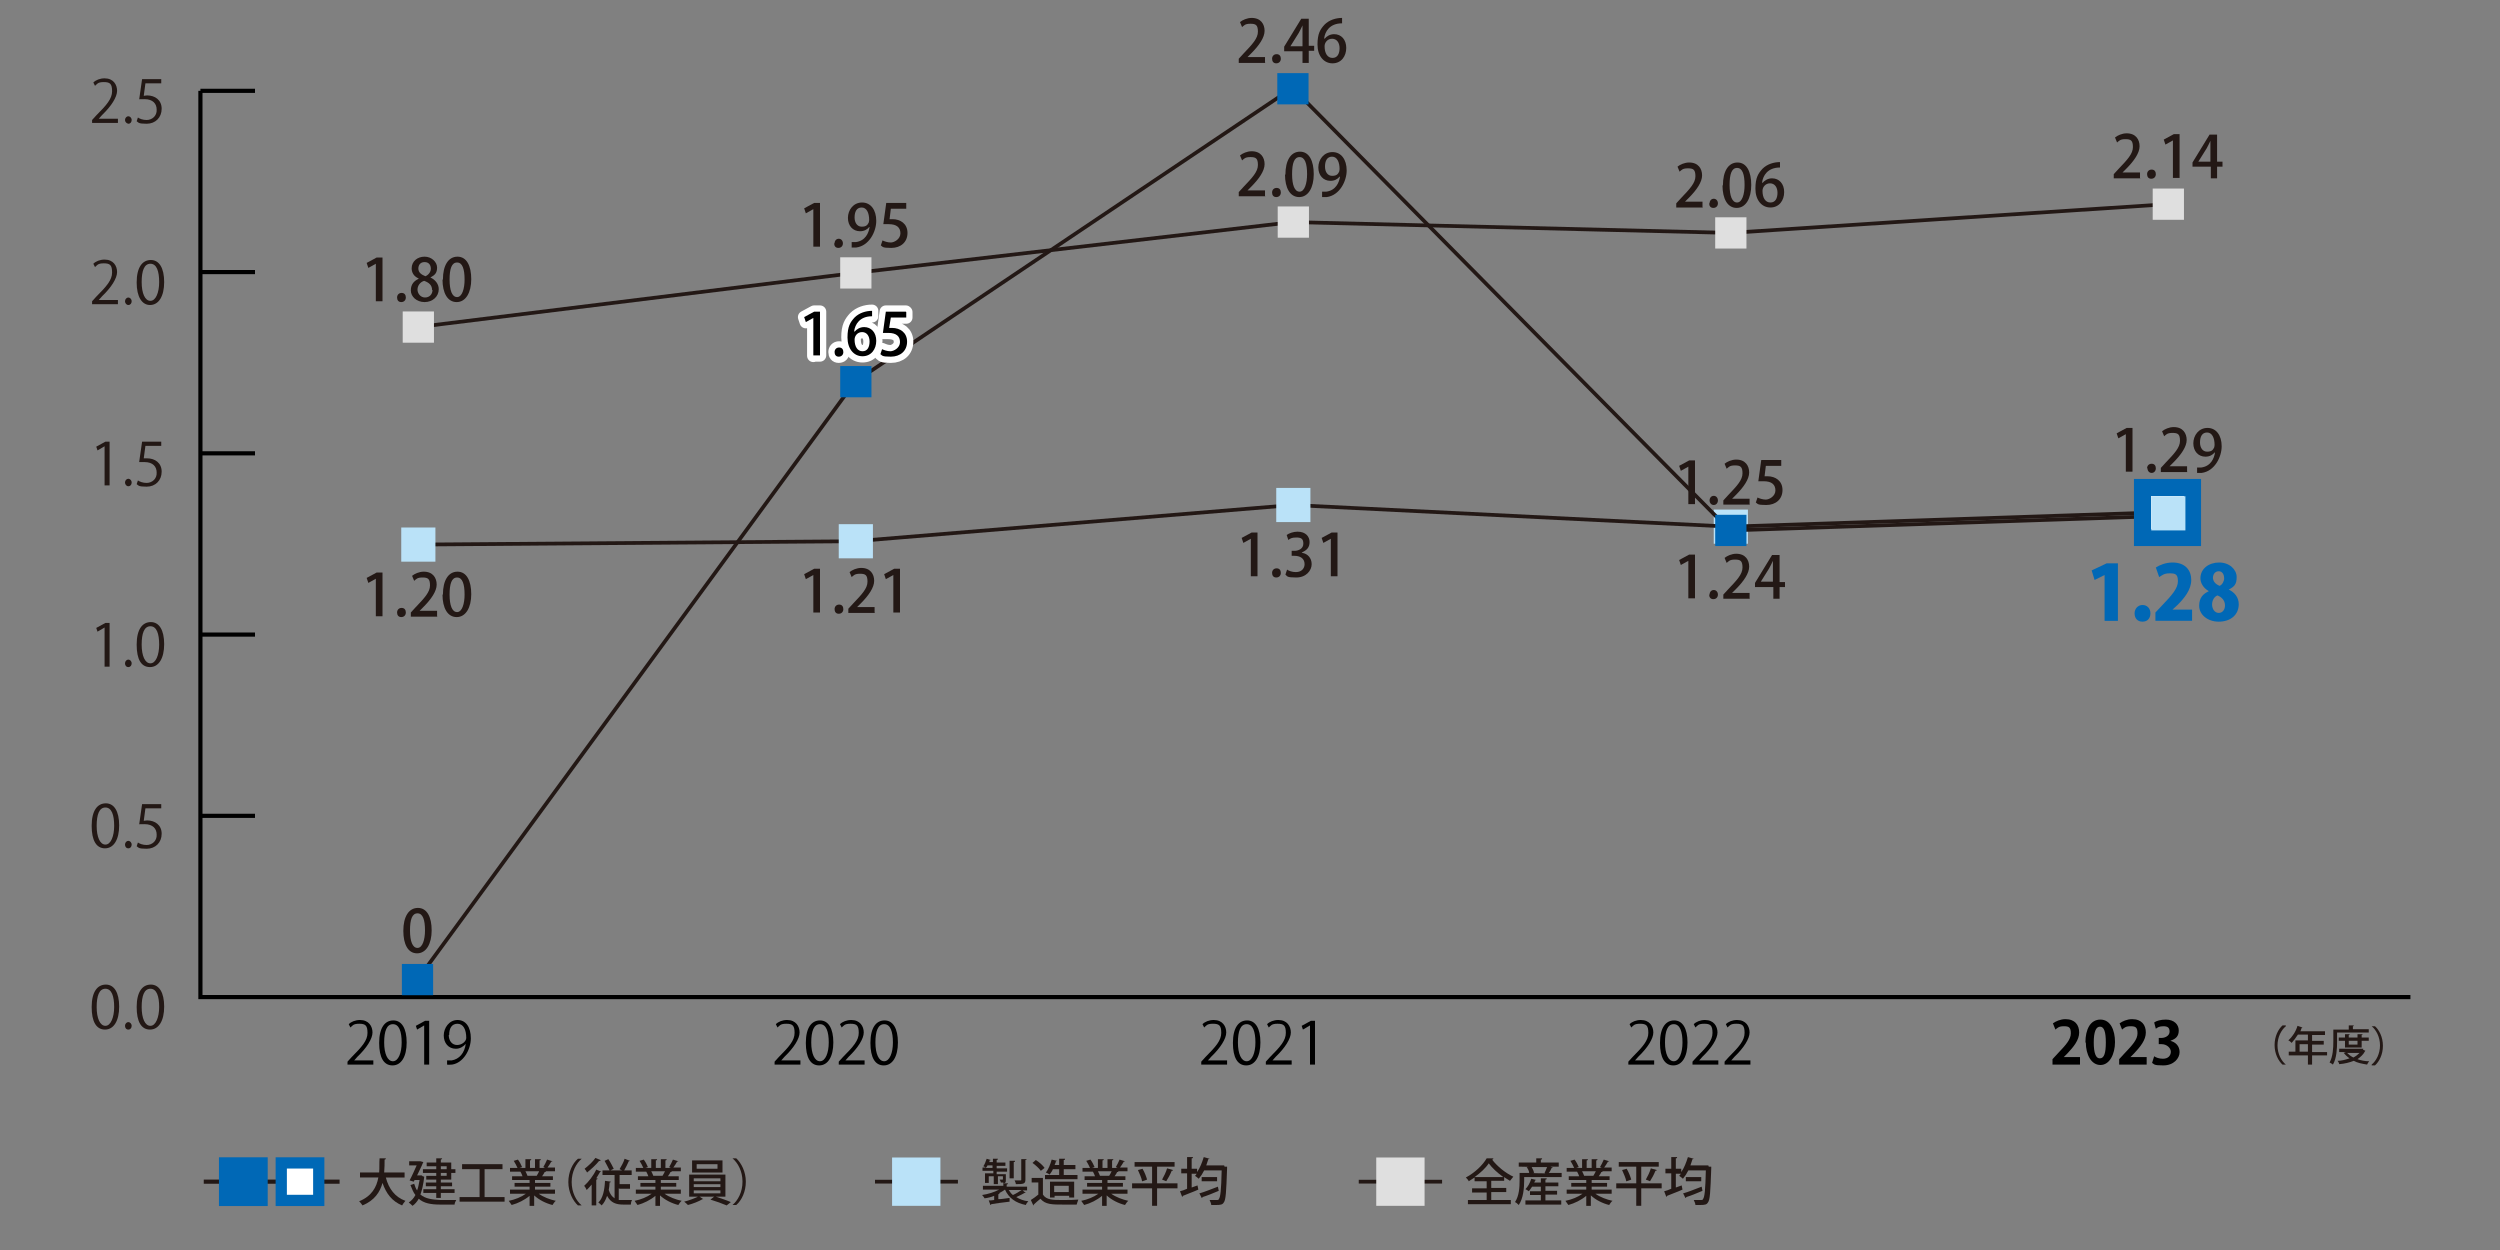<?xml version="1.0" encoding="UTF-8"?>
<svg id="_テキスト" data-name="テキスト" xmlns="http://www.w3.org/2000/svg" version="1.1" viewBox="0 0 600 300">
  <rect x="0" y="0" width="600" height="300" fill="#808080" stroke="none"/>
  <defs>
    <style>
      .cls-1 {
        stroke-width: .9px;
      }

      .cls-1, .cls-2, .cls-3, .cls-4 {
        fill: none;
      }

      .cls-1, .cls-5, .cls-6, .cls-3, .cls-7, .cls-4, .cls-8, .cls-9, .cls-10, .cls-11, .cls-12, .cls-13 {
        stroke-miterlimit: 10;
      }

      .cls-1, .cls-3 {
        stroke: #231815;
      }

      .cls-2 {
        stroke: #fff;
        stroke-linecap: round;
        stroke-linejoin: round;
        stroke-width: 3px;
      }

      .cls-14 {
        fill: #231815;
      }

      .cls-14, .cls-15, .cls-16 {
        stroke-width: 0px;
      }

      .cls-5, .cls-6 {
        stroke-width: 1.5px;
      }

      .cls-5, .cls-8, .cls-9, .cls-11 {
        stroke: #0068b6;
      }

      .cls-5, .cls-8, .cls-16 {
        fill: #0068b6;
      }

      .cls-6 {
        fill: #dfdfdf;
        stroke: #dfdfdf;
      }

      .cls-7, .cls-10 {
        stroke-width: 1.6px;
      }

      .cls-7, .cls-12 {
        fill: #bae2f8;
      }

      .cls-7, .cls-12, .cls-13 {
        stroke: #bae2f8;
      }

      .cls-15 {
        fill: #000;
      }

      .cls-4 {
        stroke: #000;
      }

      .cls-8, .cls-11 {
        stroke-width: 2.7px;
      }

      .cls-9 {
        stroke-width: 4.1px;
      }

      .cls-9, .cls-11 {
        fill: #fff;
      }

      .cls-10 {
        fill: #dfdfdf;
        stroke: #dfdfdf;
      }

      .cls-12, .cls-13 {
        stroke-width: 2.2px;
      }

      .cls-17 {
        isolation: isolate;
      }

      .cls-13 {
        fill: #bae2f8;
      }
    </style>
  </defs>
  <g>
    <rect class="cls-12" x="412.4" y="123.4" width="6" height="6"/>
    <g>
      <path class="cls-14" d="M405.2,143.7v-9.1h0l-1.8,1-.4-1.2,2.4-1.3h1.4v10.5h-1.6Z"/>
      <path class="cls-14" d="M410.3,142.7c0-.6.4-1.1,1-1.1s1,.5,1,1.1-.4,1.1-1.1,1.1-1-.5-1-1.1Z"/>
      <path class="cls-14" d="M420,143.7h-6.4v-1l1.1-1.2c2.2-2.3,3.5-3.7,3.5-5.3s-.5-1.9-1.8-1.9-1.5.4-2,.8l-.5-1.2c.6-.5,1.7-1,2.8-1,2.2,0,3.1,1.5,3.1,3.1s-1.3,3.5-3.2,5.4l-.9.9h0s4.2,0,4.2,0v1.3Z"/>
      <path class="cls-14" d="M427.1,143.7h-1.5v-2.8h-4.4v-1l4.1-6.7h1.8v6.5h1.3v1.2h-1.3v2.8ZM422.6,139.6h2.9v-3.2c0-.6,0-1.2,0-1.8h0c-.3.7-.6,1.2-.9,1.8l-2,3.2h0Z"/>
    </g>
  </g>
  <g>
    <path class="cls-15" d="M89.6,255.5h-6.2v-.7l1-1.1c2.5-2.5,3.8-4,3.8-5.8s-.5-2.2-2-2.2-1.6.5-2.1.9l-.4-.8c.6-.6,1.6-1,2.7-1,2.1,0,3,1.5,3,3s-1.4,3.7-3.6,5.8l-.8.9h0s4.6,0,4.6,0v1Z"/>
    <path class="cls-15" d="M91,250.3c0-3.7,1.4-5.4,3.4-5.4s3.2,1.9,3.2,5.3-1.3,5.5-3.4,5.5-3.2-1.9-3.2-5.4ZM96.4,250.2c0-2.6-.6-4.4-2.1-4.4s-2.1,1.7-2.1,4.4.8,4.5,2.1,4.5,2.1-2,2.1-4.5Z"/>
    <path class="cls-15" d="M101.8,255.5v-9.4h0l-1.7,1-.3-.9,2.2-1.2h1v10.5h-1.1Z"/>
    <path class="cls-15" d="M111.8,250.5c-.6.7-1.4,1.2-2.4,1.2-1.8,0-2.9-1.4-2.9-3.2s1.3-3.7,3.3-3.7,3.2,1.7,3.2,4.4-1.8,5.9-4.5,6.3c-.5,0-.9.1-1.2,0v-1c.3,0,.6,0,1.1,0,1.8-.3,3.1-1.7,3.4-4.1h0ZM107.7,248.4c0,1.4.8,2.4,2,2.4s2.2-.9,2.2-1.7c0-2-.7-3.4-2.1-3.4s-2,1.1-2,2.7Z"/>
  </g>
  <g>
    <path class="cls-14" d="M97.1,282.6h-4.5c.7,2.7,2.2,4.7,4.7,5.6-.3.3-.6.8-.8,1.1-2.4-1-3.8-2.8-4.7-5.4-.6,2.2-1.9,4.2-4.8,5.4-.2-.3-.5-.7-.8-1,3-1.2,4.2-3.4,4.6-5.7h-4.4v-1.2h4.6c.1-1.2,0-2.3.1-3.4h1.5c0,.2-.1.3-.3.3,0,.9,0,2-.1,3.1h4.9v1.2Z"/>
    <path class="cls-14" d="M101.2,282.2l.6.2c0,0,0,.1,0,.2-.2,1.6-.5,3-.9,4.1,1.2,1,2.8,1.2,4.7,1.3.6,0,3.2,0,3.9,0-.2.3-.4.8-.4,1.1h-3.5c-2.1,0-3.9-.3-5.1-1.4-.4.7-.9,1.3-1.5,1.7-.2-.2-.6-.6-.9-.8.6-.4,1.2-1,1.6-1.8-.5-.6-.8-1.4-1.2-2.4l.9-.3c.2.6.4,1.2.7,1.6.3-.7.4-1.5.6-2.5h-1.2l-.2.4-1-.3c.6-1.1,1.2-2.5,1.7-3.6h-1.8v-1h2.7s.7.2.7.2c0,0,0,.1-.1.2-.3.8-.9,1.9-1.4,3h1.3ZM104.7,280.6v-.7h-2.3v-.9h2.3v-1h1.4c0,.2,0,.2-.3.3v.7h2.5v1.6h1v.9h-1v1.6h-2.5v.7h2.7v.9h-2.7v.7h3.3v.9h-3.3v1.2h-1.1v-1.2h-3.1v-.9h3.1v-.7h-2.5v-.9h2.5v-.7h-2.4v-.9h2.4v-.7h-3.2v-.9h3.2ZM107.2,279.9h-1.4v.7h1.4v-.7ZM107.2,282.2v-.7h-1.4v.7h1.4Z"/>
    <path class="cls-14" d="M116.3,287.3h4.8v1.1h-10.8v-1.1h4.8v-6.7h-4.2v-1.2h9.7v1.2h-4.3v6.7Z"/>
    <path class="cls-14" d="M133.1,286.5h-3.8c1.1.8,2.7,1.4,4.1,1.7-.3.2-.6.7-.8,1-1.6-.4-3.2-1.2-4.4-2.3v2.5h-1.1v-2.4c-1.2,1-2.8,1.8-4.3,2.2-.2-.3-.5-.7-.7-1,1.5-.3,3-.9,4.1-1.7h-3.8v-1h4.7v-.7h-3.6v-.9h3.6v-.7h-4.2v-.9h2.5c-.1-.3-.3-.8-.5-1.1h.3c0,0-2.8,0-2.8,0v-.9h1.8c-.2-.5-.6-1.2-.9-1.7l1-.3c.4.5.8,1.3,1,1.8l-.6.2h1.4v-2.1h1.4c0,.2-.1.3-.3.3v1.8h1.2v-2.1h1.4c0,.2-.1.3-.3.3v1.8h1.3l-.4-.2c.3-.5.7-1.3.9-1.8l1.3.4c0,0-.1.1-.3.1-.2.4-.6,1-.9,1.4h1.8v.9h-2.4.2c0,.2-.1.2-.3.2-.1.3-.4.7-.6,1h2.6v.9h-4.3v.7h3.7v.9h-3.7v.7h4.8v1ZM128.8,282.2c.2-.3.4-.7.6-1.1h-3.3c.2.4.4.8.5,1.1h-.4c0,0,2.7,0,2.7,0h-.1Z"/>
    <path class="cls-14" d="M139.6,278.1c-1.3,1.1-2.4,3.1-2.4,5.6s1.1,4.5,2.4,5.6h0c0,0-.9,0-.9,0-1.2-1.1-2.3-3.2-2.3-5.6s1-4.5,2.3-5.6h.9Z"/>
    <path class="cls-14" d="M142,284.3c-.4.5-.8.9-1.2,1.3-.1-.3-.4-.8-.6-1,1-.9,2.2-2.4,2.9-3.9l1.2.5c0,0-.2.1-.3.1-.3.5-.6,1-.9,1.5h.3c0,.2-.1.3-.3.3v6.2h-1.1v-5ZM144.1,278.6c0,0-.1.1-.3,0-.7.9-1.9,2-2.9,2.8-.1-.2-.4-.7-.6-.9.9-.7,2-1.7,2.6-2.6l1.2.5ZM148.5,285.2v2.8c.3,0,.7,0,1.1,0s1.7,0,2.1,0c-.2.3-.3.8-.3,1.1h-1.8c-1.7,0-3-.4-3.9-2.1-.3.9-.7,1.7-1.3,2.3-.2-.2-.6-.6-.8-.7,1.1-1,1.5-3,1.6-5.2l1.4.2c0,.1-.1.2-.3.2,0,.6-.1,1.2-.2,1.8.3,1,.8,1.6,1.4,2v-5.6h-2.9v-1.1h1.7c-.3-.6-.8-1.6-1.2-2.3l.9-.4c.5.7,1,1.7,1.3,2.3l-.8.4h2.8l-.6-.3c.4-.7,1-1.7,1.2-2.5l1.3.5c0,0-.2.1-.3.1-.3.7-.7,1.5-1.1,2.2h1.8v1.1h-2.9v2.2h2.5v1.1h-2.5Z"/>
    <path class="cls-14" d="M163.3,286.5h-3.8c1.1.8,2.7,1.4,4.1,1.7-.3.2-.6.7-.8,1-1.6-.4-3.2-1.2-4.4-2.3v2.5h-1.1v-2.4c-1.2,1-2.8,1.8-4.3,2.2-.2-.3-.5-.7-.7-1,1.5-.3,3-.9,4.1-1.7h-3.8v-1h4.7v-.7h-3.6v-.9h3.6v-.7h-4.2v-.9h2.5c-.1-.3-.3-.8-.5-1.1h.3c0,0-2.8,0-2.8,0v-.9h1.8c-.2-.5-.6-1.2-.9-1.7l1-.3c.4.5.8,1.3,1,1.8l-.6.2h1.4v-2.1h1.4c0,.2-.1.3-.3.3v1.8h1.2v-2.1h1.4c0,.2-.1.3-.3.3v1.8h1.3l-.4-.2c.3-.5.7-1.3.9-1.8l1.3.4c0,0-.1.1-.3.1-.2.4-.6,1-.9,1.4h1.8v.9h-2.4.2c0,.2-.1.2-.3.2-.1.3-.4.7-.6,1h2.6v.9h-4.3v.7h3.7v.9h-3.7v.7h4.8v1ZM159,282.2c.2-.3.4-.7.6-1.1h-3.3c.2.4.4.8.5,1.1h-.4c0,0,2.7,0,2.7,0h-.1Z"/>
    <path class="cls-14" d="M174.1,287.2h-2.3c1.2.4,2.7.9,3.6,1.3l-1,.8c-.9-.4-2.6-1-3.9-1.4l.9-.7h-3.5l.9.6s-.1,0-.2,0c-.8.5-2.3,1.1-3.5,1.4-.2-.2-.6-.6-.9-.8,1.2-.3,2.5-.8,3.3-1.2h-2.1v-5.3h8.7v5.3ZM173.4,278.5v2.9h-7.3v-2.9h7.3ZM166.5,282.8v.7h6.4v-.7h-6.4ZM166.5,284.2v.7h6.4v-.7h-6.4ZM166.5,285.7v.7h6.4v-.7h-6.4ZM172.2,280.5v-1.1h-5v1.1h5Z"/>
    <path class="cls-14" d="M175.8,289.2c1.3-1.1,2.4-3.1,2.4-5.6s-1.1-4.5-2.4-5.6h0c0,0,.9,0,.9,0,1.2,1.1,2.3,3.2,2.3,5.6s-1,4.5-2.3,5.6h-.9Z"/>
  </g>
  <g>
    <line class="cls-3" x1="48.9" y1="283.6" x2="81.5" y2="283.6"/>
    <rect class="cls-8" x="53.9" y="279.1" width="9" height="9"/>
    <rect class="cls-11" x="67.5" y="279.1" width="9" height="9"/>
  </g>
  <g>
    <path class="cls-14" d="M245.3,285.6l.9.7c0,0-.2,0-.3,0-.5.3-1.3.7-2,1,.8.5,1.8.9,2.9,1-.2.2-.5.6-.6.9-2.5-.5-4.1-1.7-5-3.7-.4.3-.9.6-1.5.9h.2c0,.1,0,.2-.3.2v1.2c.9,0,1.8-.2,2.7-.3v.9c-1.6.2-3.3.4-4.4.6,0,0,0,.2-.2.2l-.4-1.1c.4,0,.8,0,1.3-.1v-1c-.7.3-1.5.5-2.3.6-.1-.2-.4-.6-.6-.8,1.4-.2,3-.7,4.1-1.3h-3.9v-.9h4.9v-.8c-.2,0-.4,0-.6,0,0-.2-.2-.5-.3-.7.3,0,.6,0,.7,0,0,0,.1,0,.1-.1v-.7h-1.2v1.9h-1v-1.9h-1.2v1.6h-.9v-2.3h2v-.6h-2.6v-.8h.8c-.2-.1-.5-.3-.6-.3.3-.4.6-1.2.8-1.8l1,.3c0,0-.1.1-.3.1,0,.1,0,.3-.1.4h.9v-.8h1.2c0,.2,0,.2-.3.3v.6h2.1v.8h-2.1v.6h2.5v.8h-2.5v.6h2.2v1.4c0,.5,0,.7-.6.8h1.1c0,.2,0,.2-.3.3v.5h4.9v.9h-1.3ZM237,279.7c-.1.2-.2.4-.4.6h1.6v-.6h-1.3ZM242.1,285.6c.3.5.6.9,1,1.2.7-.3,1.5-.8,2.1-1.2h-3.1ZM243.6,278.7c0,0,0,.2-.3.2v3.9h-1v-4.2h1.3ZM246.4,278.2c0,0,0,.2-.3.2v4.7c0,1-.4,1.1-2.3,1.1,0-.3-.2-.7-.3-.9.6,0,1.2,0,1.4,0,.2,0,.2,0,.2-.2v-4.9h1.3Z"/>
    <path class="cls-14" d="M250.3,282.8v3.9c.8,1.3,2.5,1.3,4.4,1.3s3,0,4.1-.1c-.1.3-.3.8-.4,1.2-.8,0-2,0-3.2,0-2.7,0-4.3,0-5.5-1.4-.6.5-1.2,1-1.6,1.4,0,.1,0,.2-.1.2l-.6-1.3c.5-.3,1.2-.8,1.8-1.3v-2.9h-1.6v-1.1h2.7ZM248.6,278.4c.8.5,1.7,1.3,2.1,1.9l-.9.7c-.4-.6-1.3-1.4-2-1.9l.8-.7ZM258.6,282v1h-7.8v-1h3.4v-1.4h-1.5c-.2.5-.5.9-.8,1.3-.2-.2-.7-.4-.9-.5.6-.7,1.1-2,1.4-3.1l1.3.3c0,0-.1.1-.3.1,0,.3-.2.6-.3.9h1.1v-1.5h1.4c0,.2,0,.3-.3.3v1.2h2.8v1h-2.8v1.4h3.3ZM257.7,287.4h-1.1v-.4h-3.5v.4h-1.1v-3.8h5.8v3.8ZM253,286.1h3.5v-1.5h-3.5v1.5Z"/>
    <path class="cls-14" d="M270.5,286.5h-3.8c1.1.8,2.7,1.4,4.1,1.7-.3.2-.6.7-.8,1-1.6-.4-3.2-1.2-4.4-2.3v2.5h-1.1v-2.4c-1.2,1-2.8,1.8-4.3,2.2-.2-.3-.5-.7-.7-1,1.5-.3,3-.9,4.1-1.7h-3.8v-1h4.7v-.7h-3.6v-.9h3.6v-.7h-4.2v-.9h2.5c-.1-.3-.3-.8-.5-1.1h.3c0,0-2.8,0-2.8,0v-.9h1.8c-.2-.5-.6-1.2-.9-1.7l1-.3c.4.5.8,1.3,1,1.8l-.6.2h1.4v-2.1h1.4c0,.2-.1.3-.3.3v1.8h1.2v-2.1h1.4c0,.2-.1.3-.3.3v1.8h1.3l-.4-.2c.3-.5.7-1.3.9-1.8l1.3.4c0,0-.1.1-.3.1-.2.4-.6,1-.9,1.4h1.8v.9h-2.4.2c0,.2-.1.2-.3.2-.1.3-.4.7-.6,1h2.6v.9h-4.3v.7h3.7v.9h-3.7v.7h4.8v1ZM266.2,282.2c.2-.3.4-.7.6-1.1h-3.3c.2.4.4.8.5,1.1h-.4c0,0,2.7,0,2.7,0h-.1Z"/>
    <path class="cls-14" d="M282.6,284v1.2h-4.9v4.2h-1.2v-4.2h-4.8v-1.2h4.8v-4h-4.2v-1.1h9.6v1.1h-4.2v4h4.9ZM274.1,283.5c-.1-.7-.6-1.8-1-2.7l1.1-.3c.5.8.9,1.9,1.1,2.6l-1.1.4ZM281.5,280.9c0,0-.1.1-.3.1-.3.8-.9,1.9-1.3,2.5,0,0-1-.4-1-.4.4-.7,1-1.9,1.2-2.7l1.4.4Z"/>
    <path class="cls-14" d="M293.9,280h.6c0,.2,0,.3,0,.4-.2,5.7-.3,7.6-.8,8.2-.3.5-.7.6-1.9.6s-.7,0-1.1,0c0-.3-.2-.8-.4-1.2.8,0,1.5,0,1.8,0s.3,0,.4-.2c.4-.4.6-2.2.7-6.9h-4.2c-.4.8-.8,1.4-1.3,2-.2-.2-.6-.5-.9-.7.1-.1.3-.3.4-.5h-1.2v3.3l1.4-.5.2,1c-1.3.6-2.8,1.1-3.7,1.5,0,.1,0,.2-.2.2l-.5-1.3c.5-.1,1-.3,1.7-.6v-3.7h-1.4v-1.1h1.4v-2.8h1.4c0,.2,0,.3-.3.3v2.5h1.3v.8c.7-1,1.2-2.3,1.6-3.6l1.4.4c0,0-.1.1-.3.1-.2.5-.3,1-.5,1.5h4.3ZM287.9,286.4c1.1-.3,2.8-1,4.4-1.6l.2,1c-1.4.6-2.9,1.2-3.9,1.5,0,.1,0,.2-.2.2l-.6-1.2ZM288.4,282.5h3.7v1h-3.7v-1Z"/>
  </g>
  <line class="cls-1" x1="210" y1="283.6" x2="229.9" y2="283.6"/>
  <rect class="cls-7" x="214.9" y="278.6" width="10" height="10"/>
  <g>
    <path class="cls-14" d="M357.9,286.2v1.8h4.7v1h-10.3v-1h4.5v-1.8h-3.5v-1h3.5v-1.7h-2.9v-.9c-.5.3-.9.6-1.4.9-.1-.3-.5-.7-.7-.9,2.1-1.1,4.1-3,5-4.6h1.6c0,.2-.1.3-.3.3,1.2,1.6,3.3,3.3,5.1,4.1-.3.3-.5.7-.8,1-.4-.3-.9-.5-1.4-.9v.9h-3.1v1.7h3.6v1h-3.6ZM360.8,282.5c-1.4-1-2.7-2.2-3.5-3.3-.7,1.1-2,2.3-3.4,3.3h6.9Z"/>
    <path class="cls-14" d="M372.7,280.2c0,0-.1.1-.3.1-.2.4-.4.9-.7,1.2h3.1v1h-9v.9c0,1.7-.2,4.2-1.3,5.8-.2-.2-.6-.6-.9-.7,1-1.5,1.1-3.6,1.1-5.1v-1.9h2.3c0-.4-.3-1-.6-1.4h.5c0-.1-2.4-.1-2.4-.1v-1h4.2v-1h1.4c0,.2,0,.3-.3.3v.7h4.3v1h-2l.6.2ZM370.9,286.8v1.3h3.8v1h-8.6v-1h3.7v-1.3h-2.6v-.9h2.6v-1.1h-2.1c-.3.4-.5.8-.8,1.1-.2-.2-.6-.4-.8-.5.6-.6,1.1-1.5,1.4-2.5l1.2.3c0,0-.1.1-.3.1,0,.2-.1.4-.2.5h1.6v-1h1.4c0,.2,0,.3-.3.3v.7h3.1v.9h-3.1v1.1h2.8v.9h-2.8ZM371,281.6c-.1,0-.2,0-.3-.1.2-.4.4-.9.6-1.4h-3.7c.3.5.5,1,.6,1.4h-.4c0,.1,3.3.1,3.3.1Z"/>
    <path class="cls-14" d="M386.7,286.5h-3.8c1.1.8,2.7,1.4,4.1,1.7-.3.2-.6.7-.8,1-1.6-.4-3.2-1.2-4.4-2.3v2.5h-1.1v-2.4c-1.2,1-2.8,1.8-4.3,2.2-.2-.3-.5-.7-.7-1,1.5-.3,3-.9,4.1-1.7h-3.8v-1h4.7v-.7h-3.6v-.9h3.6v-.7h-4.2v-.9h2.5c-.1-.3-.3-.8-.5-1.1h.3c0,0-2.8,0-2.8,0v-.9h1.8c-.2-.5-.6-1.2-.9-1.7l1-.3c.4.5.8,1.3,1,1.8l-.6.2h1.4v-2.1h1.4c0,.2-.1.3-.3.3v1.8h1.2v-2.1h1.4c0,.2-.1.3-.3.3v1.8h1.3l-.4-.2c.3-.5.7-1.3.9-1.8l1.3.4c0,0-.1.1-.3.1-.2.4-.6,1-.9,1.4h1.8v.9h-2.4.2c0,.2-.1.2-.3.2-.1.3-.4.7-.6,1h2.6v.9h-4.3v.7h3.7v.9h-3.7v.7h4.8v1ZM382.4,282.2c.2-.3.4-.7.6-1.1h-3.3c.2.4.4.8.5,1.1h-.4c0,0,2.7,0,2.7,0h-.1Z"/>
    <path class="cls-14" d="M398.8,284v1.2h-4.9v4.2h-1.2v-4.2h-4.8v-1.2h4.8v-4h-4.2v-1.1h9.6v1.1h-4.2v4h4.9ZM390.3,283.5c-.1-.7-.6-1.8-1-2.7l1.1-.3c.5.8.9,1.9,1.1,2.6l-1.1.4ZM397.6,280.9c0,0-.1.1-.3.1-.3.8-.9,1.9-1.3,2.5,0,0-1-.4-1-.4.4-.7,1-1.9,1.2-2.7l1.4.4Z"/>
    <path class="cls-14" d="M410.1,280h.6c0,.2,0,.3,0,.4-.2,5.7-.3,7.6-.8,8.2-.3.5-.7.6-1.9.6s-.7,0-1.1,0c0-.3-.2-.8-.4-1.2.8,0,1.5,0,1.8,0s.3,0,.4-.2c.4-.4.6-2.2.7-6.9h-4.2c-.4.8-.8,1.4-1.3,2-.2-.2-.6-.5-.9-.7.1-.1.3-.3.4-.5h-1.2v3.3l1.4-.5.2,1c-1.3.6-2.8,1.1-3.7,1.5,0,.1,0,.2-.2.2l-.5-1.3c.5-.1,1-.3,1.7-.6v-3.7h-1.4v-1.1h1.4v-2.8h1.4c0,.2,0,.3-.3.3v2.5h1.3v.8c.7-1,1.2-2.3,1.6-3.6l1.4.4c0,0-.1.1-.3.1-.2.5-.3,1-.5,1.5h4.3ZM404,286.4c1.1-.3,2.8-1,4.4-1.6l.2,1c-1.4.6-2.9,1.2-3.9,1.5,0,.1,0,.2-.2.2l-.6-1.2ZM404.6,282.5h3.7v1h-3.7v-1Z"/>
  </g>
  <line class="cls-1" x1="326.1" y1="283.6" x2="346.1" y2="283.6"/>
  <rect class="cls-10" x="331.1" y="278.6" width="10" height="10"/>
  <g>
    <path class="cls-15" d="M499.2,255.5h-6.6v-1.3l1.2-1.3c2-2.1,3.2-3.4,3.2-4.9s-.5-1.7-1.7-1.7-1.5.4-2,.8l-.6-1.5c.7-.5,1.8-1,3-1,2.3,0,3.3,1.4,3.3,3.2s-1.3,3.4-2.8,5l-.9.9h0s3.9,0,3.9,0v1.7Z"/>
    <path class="cls-15" d="M500.5,250.2c0-3.2,1.2-5.5,3.6-5.5s3.5,2.5,3.5,5.4-1.3,5.5-3.5,5.5-3.5-2.5-3.5-5.4ZM504,254c1,0,1.4-1.3,1.4-3.8s-.4-3.8-1.4-3.8-1.5,1.3-1.5,3.8.5,3.8,1.4,3.8h0Z"/>
    <path class="cls-15" d="M515.2,255.5h-6.6v-1.3l1.2-1.3c2-2.1,3.2-3.4,3.2-4.9s-.5-1.7-1.7-1.7-1.5.4-2,.8l-.6-1.5c.7-.5,1.8-1,3-1,2.3,0,3.3,1.4,3.3,3.2s-1.3,3.4-2.8,5l-.9.9h0s3.9,0,3.9,0v1.7Z"/>
    <path class="cls-15" d="M520.9,249.8c1.2.3,2.2,1.2,2.2,2.7s-1.4,3.2-3.9,3.2-2.1-.3-2.7-.6l.5-1.6c.4.3,1.2.6,2.1.6,1.3,0,1.9-.8,1.9-1.7s-1-1.8-2.2-1.8h-.7v-1.5h.7c.8,0,1.9-.5,1.9-1.5s-.5-1.3-1.5-1.3-1.4.3-1.8.6l-.4-1.5c.5-.4,1.6-.7,2.8-.7,2,0,3.1,1.2,3.1,2.6s-.7,2-1.8,2.4h0Z"/>
  </g>
  <g>
    <path class="cls-15" d="M192.1,255.5h-6.2v-.7l1-1.1c2.5-2.5,3.8-4,3.8-5.8s-.5-2.2-2-2.2-1.6.5-2.1.9l-.4-.8c.6-.6,1.6-1,2.7-1,2.1,0,3,1.5,3,3s-1.4,3.7-3.6,5.8l-.8.9h0s4.6,0,4.6,0v1Z"/>
    <path class="cls-15" d="M193.4,250.3c0-3.7,1.4-5.4,3.4-5.4s3.2,1.9,3.2,5.3-1.3,5.5-3.4,5.5-3.2-1.9-3.2-5.4ZM198.9,250.2c0-2.6-.6-4.4-2.1-4.4s-2.1,1.7-2.1,4.4.8,4.5,2.1,4.5,2.1-2,2.1-4.5Z"/>
    <path class="cls-15" d="M207.5,255.5h-6.2v-.7l1-1.1c2.5-2.5,3.8-4,3.8-5.8s-.5-2.2-2-2.2-1.6.5-2.1.9l-.4-.8c.6-.6,1.6-1,2.7-1,2.1,0,3,1.5,3,3s-1.4,3.7-3.6,5.8l-.8.9h0s4.6,0,4.6,0v1Z"/>
    <path class="cls-15" d="M208.9,250.3c0-3.7,1.4-5.4,3.4-5.4s3.2,1.9,3.2,5.3-1.3,5.5-3.4,5.5-3.2-1.9-3.2-5.4ZM214.3,250.2c0-2.6-.6-4.4-2.1-4.4s-2.1,1.7-2.1,4.4.8,4.5,2.1,4.5,2.1-2,2.1-4.5Z"/>
  </g>
  <g>
    <path class="cls-15" d="M294.5,255.5h-6.2v-.7l1-1.1c2.5-2.5,3.8-4,3.8-5.8s-.5-2.2-2-2.2-1.6.5-2.1.9l-.4-.8c.6-.6,1.6-1,2.7-1,2.1,0,3,1.5,3,3s-1.4,3.7-3.6,5.8l-.8.9h0s4.6,0,4.6,0v1Z"/>
    <path class="cls-15" d="M295.9,250.3c0-3.7,1.4-5.4,3.4-5.4s3.2,1.9,3.2,5.3-1.3,5.5-3.4,5.5-3.2-1.9-3.2-5.4ZM301.3,250.2c0-2.6-.6-4.4-2.1-4.4s-2.1,1.7-2.1,4.4.8,4.5,2.1,4.5,2.1-2,2.1-4.5Z"/>
    <path class="cls-15" d="M310,255.5h-6.2v-.7l1-1.1c2.5-2.5,3.8-4,3.8-5.8s-.5-2.2-2-2.2-1.6.5-2.1.9l-.4-.8c.6-.6,1.6-1,2.7-1,2.1,0,3,1.5,3,3s-1.4,3.7-3.6,5.8l-.8.9h0s4.6,0,4.6,0v1Z"/>
    <path class="cls-15" d="M314.4,255.5v-9.4h0l-1.7,1-.3-.9,2.2-1.2h1v10.5h-1.1Z"/>
  </g>
  <g>
    <path class="cls-15" d="M397,255.5h-6.2v-.7l1-1.1c2.5-2.5,3.8-4,3.8-5.8s-.5-2.2-2-2.2-1.6.5-2.1.9l-.4-.8c.6-.6,1.6-1,2.7-1,2.1,0,3,1.5,3,3s-1.4,3.7-3.6,5.8l-.8.9h0s4.6,0,4.6,0v1Z"/>
    <path class="cls-15" d="M398.4,250.3c0-3.7,1.4-5.4,3.4-5.4s3.2,1.9,3.2,5.3-1.3,5.5-3.4,5.5-3.2-1.9-3.2-5.4ZM403.8,250.2c0-2.6-.6-4.4-2.1-4.4s-2.1,1.7-2.1,4.4.8,4.5,2.1,4.5,2.1-2,2.1-4.5Z"/>
    <path class="cls-15" d="M412.4,255.5h-6.2v-.7l1-1.1c2.5-2.5,3.8-4,3.8-5.8s-.5-2.2-2-2.2-1.6.5-2.1.9l-.4-.8c.6-.6,1.6-1,2.7-1,2.1,0,3,1.5,3,3s-1.4,3.7-3.6,5.8l-.8.9h0s4.6,0,4.6,0v1Z"/>
    <path class="cls-15" d="M420.1,255.5h-6.2v-.7l1-1.1c2.5-2.5,3.8-4,3.8-5.8s-.5-2.2-2-2.2-1.6.5-2.1.9l-.4-.8c.6-.6,1.6-1,2.7-1,2.1,0,3,1.5,3,3s-1.4,3.7-3.6,5.8l-.8.9h0s4.6,0,4.6,0v1Z"/>
  </g>
  <g>
    <path class="cls-14" d="M548.6,246.3c-1.1.9-2,2.6-2,4.6s.9,3.7,2,4.6h0s-.8,0-.8,0c-1-.9-1.9-2.6-1.9-4.7s.9-3.8,1.9-4.7h.8Z"/>
    <path class="cls-14" d="M558.5,252.4v.9h-3.6v2.2h-1v-2.2h-4.6v-.9h1.6v-2.7h3v-1.4h-2.4c-.5.8-1,1.4-1.5,2-.2-.2-.5-.5-.8-.6.9-.8,1.8-2.1,2.2-3.5l1.2.4c0,0-.1.1-.2.1-.1.3-.2.5-.3.8h5.9v.9h-3.1v1.4h2.8v.9h-2.8v1.8h3.6ZM551.9,252.4h2v-1.8h-2v1.8Z"/>
    <path class="cls-14" d="M560.9,248v2c0,1.6-.1,4-1,5.5-.2-.2-.6-.4-.8-.5.8-1.4.9-3.5.9-5v-2.9h3.7v-1h1.2c0,.2,0,.2-.2.2v.7h3.8v.8h-7.6ZM567.1,251.9l.6.3c0,0,0,0-.1.1-.4.8-1.1,1.4-1.8,1.9.8.3,1.8.5,2.8.5-.2.2-.4.6-.5.8-1.2-.2-2.3-.4-3.2-.9-1,.4-2.2.7-3.5.8,0-.2-.2-.6-.4-.8,1,0,2-.3,2.9-.6-.6-.4-1-.8-1.4-1.3l.5-.2h-1.6v-.8h5.8ZM566.8,251.4h-4v-1.6h-1.5v-.8h1.5v-.8h1.1c0,.2,0,.2-.2.2v.6h2.1v-.8h1.2c0,.2,0,.2-.2.2v.6h1.7v.8h-1.7v1.6ZM563.3,252.7c.4.4.9.8,1.5,1.1.6-.3,1.1-.7,1.5-1.1h-3ZM565.8,249.8h-2.1v.9h2.1v-.9Z"/>
    <path class="cls-14" d="M569.2,255.5c1.1-.9,2-2.6,2-4.6s-.9-3.7-2-4.6h0s.8,0,.8,0c1,.9,1.9,2.6,1.9,4.7s-.9,3.8-1.9,4.7h-.8Z"/>
  </g>
  <g>
    <g class="cls-17">
      <path class="cls-14" d="M22,241.7c0-3.7,1.4-5.4,3.4-5.4s3.2,1.9,3.2,5.3-1.3,5.5-3.4,5.5-3.2-1.9-3.2-5.4ZM27.4,241.7c0-2.6-.6-4.4-2.1-4.4s-2.1,1.7-2.1,4.4.8,4.5,2.1,4.5,2.1-2.1,2.1-4.5Z"/>
      <path class="cls-14" d="M30,246.2c0-.5.4-.9.8-.9s.8.4.8.9-.3.9-.8.9c-.5,0-.8-.4-.8-.9Z"/>
      <path class="cls-14" d="M32.8,241.7c0-3.7,1.4-5.4,3.4-5.4s3.2,1.9,3.2,5.3-1.3,5.5-3.4,5.5-3.2-1.9-3.2-5.4ZM38.2,241.7c0-2.6-.6-4.4-2.1-4.4s-2.1,1.7-2.1,4.4.8,4.5,2.1,4.5,2.1-2.1,2.1-4.5Z"/>
    </g>
    <g class="cls-17">
      <path class="cls-14" d="M22,198.2c0-3.7,1.4-5.4,3.4-5.4s3.2,1.9,3.2,5.3-1.3,5.5-3.4,5.5-3.2-1.9-3.2-5.4ZM27.4,198.2c0-2.6-.6-4.4-2.1-4.4s-2.1,1.7-2.1,4.4.8,4.5,2.1,4.5,2.1-2,2.1-4.5Z"/>
      <path class="cls-14" d="M30,202.7c0-.5.4-.9.8-.9s.8.4.8.9-.3.9-.8.9c-.5,0-.8-.4-.8-.9Z"/>
      <path class="cls-14" d="M38.7,193v1h-3.8l-.4,3c.2,0,.4-.1.8-.1,1.9,0,3.5,1.1,3.5,3.2s-1.5,3.6-3.6,3.6-1.9-.3-2.4-.6l.3-.9c.4.3,1.2.6,2.1.6,1.3,0,2.5-1,2.4-2.5,0-1.4-.9-2.5-2.9-2.5s-1,0-1.3.1l.7-4.9h4.6Z"/>
    </g>
    <g class="cls-17">
      <path class="cls-14" d="M25.1,160v-9.4h0l-1.7,1-.3-.9,2.2-1.2h1v10.5h-1.2Z"/>
      <path class="cls-14" d="M30,159.2c0-.5.4-.9.8-.9s.8.4.8.9-.3.9-.8.9c-.5,0-.8-.4-.8-.9Z"/>
      <path class="cls-14" d="M32.8,154.7c0-3.7,1.4-5.4,3.4-5.4s3.2,1.9,3.2,5.3-1.3,5.5-3.4,5.5-3.2-1.8-3.2-5.4ZM38.2,154.7c0-2.6-.6-4.4-2.1-4.4s-2.1,1.7-2.1,4.4.8,4.5,2.1,4.5,2.1-2,2.1-4.5Z"/>
    </g>
    <g class="cls-17">
      <path class="cls-14" d="M25.1,116.5v-9.4h0l-1.7,1-.3-.9,2.2-1.2h1v10.5h-1.2Z"/>
      <path class="cls-14" d="M30,115.8c0-.5.4-.9.8-.9s.8.4.8.9-.3.9-.8.9c-.5,0-.8-.5-.8-.9Z"/>
      <path class="cls-14" d="M38.7,106v1h-3.8l-.4,3c.2,0,.4,0,.8,0,1.9,0,3.5,1.1,3.5,3.2s-1.5,3.6-3.6,3.6-1.9-.3-2.4-.6l.3-.9c.4.3,1.2.6,2.1.6,1.3,0,2.5-1,2.4-2.5,0-1.4-.9-2.5-2.9-2.5s-1,0-1.3,0l.7-4.9s4.6,0,4.6,0Z"/>
    </g>
    <g class="cls-17">
      <path class="cls-14" d="M28.3,73h-6.2v-.7l1-1.1c2.5-2.5,3.8-4,3.8-5.8s-.5-2.2-2-2.2-1.6.5-2.1.9l-.4-.8c.6-.6,1.6-1,2.7-1,2.1,0,3,1.5,3,3s-1.4,3.7-3.6,5.8l-.8.9h4.6v1Z"/>
      <path class="cls-14" d="M30,72.3c0-.5.4-.9.8-.9s.8.4.8.9-.3.9-.8.9c-.5,0-.8-.5-.8-.9Z"/>
      <path class="cls-14" d="M32.8,67.8c0-3.7,1.4-5.4,3.4-5.4s3.2,1.9,3.2,5.3-1.3,5.5-3.4,5.5c-1.9,0-3.2-1.9-3.2-5.4ZM38.2,67.7c0-2.6-.6-4.4-2.1-4.4s-2.1,1.7-2.1,4.4.8,4.5,2.1,4.5,2.1-2,2.1-4.5Z"/>
    </g>
    <g class="cls-17">
      <path class="cls-14" d="M28.3,29.5h-6.2v-.7l1-1.1c2.5-2.5,3.8-4,3.8-5.8s-.5-2.2-2-2.2-1.6.5-2.1.9l-.4-.8c.6-.6,1.6-1,2.7-1,2.1,0,3,1.5,3,3s-1.4,3.7-3.6,5.8l-.8.9h4.6v1Z"/>
      <path class="cls-14" d="M30,28.8c0-.5.4-.9.8-.9s.8.4.8.9-.3.9-.8.9c-.5-.1-.8-.5-.8-.9Z"/>
      <path class="cls-14" d="M38.7,19v1h-3.8l-.4,3c.2,0,.4-.1.8-.1,1.9,0,3.5,1.1,3.5,3.2s-1.5,3.6-3.6,3.6-1.9-.3-2.4-.6l.3-.9c.4.3,1.2.6,2.1.6,1.3,0,2.5-1,2.4-2.5,0-1.4-.9-2.5-2.9-2.5s-1,0-1.3.1l.7-4.9h4.6Z"/>
    </g>
  </g>
  <polyline class="cls-4" points="48.1 21.8 48.1 239.3 578.5 239.3"/>
  <line class="cls-4" x1="48.1" y1="195.8" x2="61.2" y2="195.8"/>
  <line class="cls-4" x1="48.1" y1="152.3" x2="61.2" y2="152.3"/>
  <line class="cls-4" x1="48.1" y1="108.8" x2="61.2" y2="108.8"/>
  <line class="cls-4" x1="48.1" y1="65.3" x2="61.2" y2="65.3"/>
  <line class="cls-4" x1="48.1" y1="21.8" x2="61.2" y2="21.8"/>
  <g>
    <line class="cls-1" x1="205.2" y1="91.6" x2="100.2" y2="235.1"/>
    <line class="cls-1" x1="310.2" y1="21.1" x2="205.2" y2="91.6"/>
    <line class="cls-1" x1="415.2" y1="127.3" x2="310.2" y2="21.1"/>
    <line class="cls-1" x1="520.2" y1="123.8" x2="415.2" y2="127.3"/>
  </g>
  <g>
    <line class="cls-1" x1="205.2" y1="129.9" x2="100.2" y2="130.7"/>
    <line class="cls-1" x1="310.2" y1="121.2" x2="205.2" y2="129.9"/>
    <line class="cls-1" x1="415.2" y1="126.4" x2="310.2" y2="121.2"/>
    <line class="cls-1" x1="520.2" y1="122.9" x2="415.2" y2="126.4"/>
  </g>
  <g>
    <line class="cls-1" x1="205.2" y1="65.5" x2="100.2" y2="78.5"/>
    <line class="cls-1" x1="310.2" y1="53.3" x2="205.2" y2="65.5"/>
    <line class="cls-1" x1="415.2" y1="55.9" x2="310.2" y2="53.3"/>
    <line class="cls-1" x1="520.2" y1="49" x2="415.2" y2="55.9"/>
  </g>
  <g>
    <rect class="cls-5" x="97.2" y="232.1" width="6" height="6"/>
    <g class="cls-17">
      <path class="cls-14" d="M96.8,223.4c0-3.4,1.3-5.5,3.5-5.5s3.3,2.2,3.3,5.4-1.3,5.5-3.5,5.5-3.3-2.2-3.3-5.4ZM102,223.3c0-2.5-.5-4.1-1.8-4.1s-1.8,1.5-1.8,4.1.6,4.2,1.8,4.2,1.8-2,1.8-4.2Z"/>
    </g>
  </g>
  <g>
    <rect class="cls-6" x="97.4" y="75.5" width="6" height="6"/>
    <g>
      <path class="cls-14" d="M90.2,72.4v-9.1h0l-1.8,1-.4-1.2,2.4-1.3h1.4v10.5h-1.6Z"/>
      <path class="cls-14" d="M95.3,71.4c0-.6.4-1.1,1.1-1.1s1,.5,1,1.1-.4,1.1-1.1,1.1-1-.5-1-1.1Z"/>
      <path class="cls-14" d="M100.4,66.8c-1.1-.5-1.6-1.4-1.6-2.4,0-1.7,1.4-2.8,3.1-2.8s3,1.3,3,2.6-.5,1.8-1.6,2.4h0c1.1.5,2,1.5,2,2.8,0,1.8-1.5,3.1-3.4,3.1s-3.3-1.3-3.3-2.8.8-2.3,1.9-2.8h0ZM103.7,69.6c0-1.2-.8-1.8-1.9-2.2-1,.3-1.6,1.2-1.6,2.1s.7,1.9,1.8,1.9,1.8-.8,1.8-1.8ZM100.4,64.4c0,1,.7,1.5,1.7,1.9.7-.3,1.3-1,1.3-1.8s-.4-1.6-1.5-1.6-1.5.8-1.5,1.6Z"/>
      <path class="cls-14" d="M106.3,67.1c0-3.4,1.3-5.5,3.5-5.5s3.3,2.2,3.3,5.4-1.3,5.5-3.5,5.5-3.4-2.2-3.4-5.4ZM111.5,67.1c0-2.5-.5-4.1-1.8-4.1s-1.8,1.5-1.8,4.1.6,4.2,1.8,4.2,1.8-2,1.8-4.2Z"/>
    </g>
  </g>
  <g>
    <rect class="cls-12" x="97.4" y="127.7" width="6" height="6"/>
    <g>
      <path class="cls-14" d="M90.2,148v-9.1h0l-1.8,1-.4-1.2,2.4-1.3h1.4v10.5h-1.6Z"/>
      <path class="cls-14" d="M95.3,147c0-.6.4-1.1,1.1-1.1s1,.5,1,1.1-.4,1.1-1.1,1.1-1-.5-1-1.1Z"/>
      <path class="cls-14" d="M105,148h-6.4v-1l1.1-1.2c2.2-2.3,3.5-3.7,3.5-5.3s-.5-1.9-1.8-1.9-1.5.4-2,.8l-.5-1.2c.6-.5,1.7-1,2.8-1,2.2,0,3.1,1.5,3.1,3.1s-1.3,3.5-3.2,5.4l-.9.9h0s4.2,0,4.2,0v1.3Z"/>
      <path class="cls-14" d="M106.3,142.7c0-3.4,1.3-5.5,3.5-5.5s3.3,2.2,3.3,5.4-1.3,5.5-3.5,5.5-3.4-2.2-3.4-5.4ZM111.5,142.7c0-2.5-.5-4.1-1.8-4.1s-1.8,1.5-1.8,4.1.6,4.2,1.8,4.2,1.8-2,1.8-4.2Z"/>
    </g>
  </g>
  <g>
    <rect class="cls-12" x="202.4" y="126.9" width="6" height="6"/>
    <g>
      <path class="cls-14" d="M195.2,147.1v-9.1h0l-1.8,1-.4-1.2,2.4-1.3h1.4v10.5h-1.6Z"/>
      <path class="cls-14" d="M200.3,146.2c0-.6.4-1.1,1.1-1.1s1,.5,1,1.1-.4,1.1-1.1,1.1-1-.5-1-1.1Z"/>
      <path class="cls-14" d="M210,147.1h-6.4v-1l1.1-1.2c2.2-2.3,3.5-3.7,3.5-5.3s-.5-1.9-1.8-1.9-1.5.4-2,.8l-.5-1.2c.6-.5,1.7-1,2.8-1,2.2,0,3.1,1.5,3.1,3.1s-1.3,3.5-3.2,5.4l-.9.9h0s4.2,0,4.2,0v1.3Z"/>
      <path class="cls-14" d="M214.4,147.1v-9.1h0l-1.8,1-.4-1.2,2.4-1.3h1.4v10.5h-1.6Z"/>
    </g>
  </g>
  <g>
    <rect class="cls-12" x="307.4" y="118.2" width="6" height="6"/>
    <g>
      <path class="cls-14" d="M300.2,138.4v-9.1h0l-1.8,1-.4-1.2,2.4-1.3h1.4v10.5h-1.6Z"/>
      <path class="cls-14" d="M305.3,137.5c0-.6.4-1.1,1.1-1.1s1,.5,1,1.1-.4,1.1-1.1,1.1-1-.5-1-1.1Z"/>
      <path class="cls-14" d="M312.6,132.7c1.2.2,2.2,1.2,2.2,2.7s-1.3,3.2-3.7,3.2-2.1-.3-2.6-.7l.4-1.2c.4.3,1.2.6,2.1.6,1.5,0,2.1-1,2.1-1.9,0-1.4-1.1-2-2.4-2h-.7v-1.2h.7c.9,0,2.1-.5,2.1-1.7s-.5-1.5-1.7-1.5-1.5.3-1.9.6l-.4-1.2c.5-.4,1.6-.8,2.6-.8,2,0,2.9,1.2,2.9,2.5s-.7,2-1.9,2.5h0Z"/>
      <path class="cls-14" d="M319.4,138.4v-9.1h0l-1.8,1-.4-1.2,2.4-1.3h1.4v10.5h-1.6Z"/>
    </g>
  </g>
  <g>
    <rect class="cls-6" x="202.4" y="62.5" width="6" height="6"/>
    <g>
      <path class="cls-14" d="M195.2,59.3v-9.1h0l-1.8,1-.4-1.2,2.4-1.3h1.4v10.5h-1.6Z"/>
      <path class="cls-14" d="M200.3,58.4c0-.6.4-1.1,1-1.1s1,.5,1,1.1-.4,1.1-1.1,1.1-1-.5-1-1.1Z"/>
      <path class="cls-14" d="M208.6,54.5c-.5.6-1.2,1-2.2,1-1.7,0-2.9-1.3-2.9-3.2s1.3-3.7,3.4-3.7,3.4,1.8,3.4,4.4-1.7,6-4.8,6.4c-.4,0-.9,0-1.1,0v-1.3c.3,0,.6,0,1,0,2.3-.3,3.1-2.2,3.3-3.6h0ZM205.1,52.2c0,1.2.6,2.2,1.7,2.2s1.4-.4,1.7-1c0-.1.1-.3.1-.6,0-1.7-.6-3-1.8-3s-1.7,1-1.7,2.4Z"/>
      <path class="cls-14" d="M217.5,48.8v1.3h-3.7l-.3,2.5c.2,0,.4,0,.7,0,1.9,0,3.6,1.1,3.6,3.3s-1.6,3.6-3.9,3.6-2-.3-2.5-.6l.4-1.2c.4.2,1.2.5,2,.5s2.3-.8,2.3-2.2-.9-2.2-2.8-2.2-.9,0-1.3,0l.7-5.1h4.8Z"/>
    </g>
  </g>
  <g>
    <rect class="cls-5" x="307.3" y="18.3" width="6" height="6"/>
    <g>
      <path class="cls-14" d="M303.7,15.1h-6.4v-1l1.1-1.2c2.2-2.3,3.5-3.7,3.5-5.3s-.5-1.9-1.8-1.9-1.5.4-2,.8l-.5-1.2c.6-.5,1.7-1,2.8-1,2.2,0,3.1,1.5,3.1,3.1s-1.3,3.5-3.2,5.4l-.9.9h0s4.2,0,4.2,0v1.3Z"/>
      <path class="cls-14" d="M305.3,14.1c0-.6.4-1.1,1.1-1.1s1,.5,1,1.1-.4,1.1-1.1,1.1-1-.5-1-1.1Z"/>
      <path class="cls-14" d="M314.1,15.1h-1.5v-2.8h-4.4v-1.1l4.1-6.7h1.8v6.5h1.3v1.2h-1.3v2.8ZM309.7,11.1h2.9v-3.2c0-.6,0-1.2,0-1.8h0c-.3.7-.6,1.2-.9,1.8l-2,3.2h0Z"/>
      <path class="cls-14" d="M317.9,9.3c.5-.6,1.3-1.1,2.3-1.1,1.7,0,2.9,1.3,2.9,3.3s-1.2,3.7-3.3,3.7-3.6-1.8-3.6-4.5.7-3.7,1.7-4.8c1.1-1.1,2.7-1.6,4.2-1.6v1.3c-3,0-4.1,2-4.3,3.6h0ZM321.5,11.6c0-1.4-.7-2.3-1.8-2.3s-1.8.9-1.8,1.8c0,1.7.7,2.8,1.9,2.8s1.7-1,1.7-2.4Z"/>
    </g>
  </g>
  <g>
    <rect class="cls-5" x="202.4" y="88.6" width="6" height="6"/>
    <g>
      <g>
        <path class="cls-14" d="M195.2,85.4v-9.1h0l-1.8,1-.4-1.2,2.4-1.3h1.4v10.5h-1.6Z"/>
        <path class="cls-14" d="M200.3,84.5c0-.6.4-1.1,1.1-1.1s1,.5,1,1.1-.4,1.1-1.1,1.1-1-.5-1-1.1Z"/>
        <path class="cls-14" d="M205.1,79.6c.5-.6,1.3-1.1,2.3-1.1,1.7,0,2.9,1.3,2.9,3.3s-1.2,3.7-3.3,3.7-3.6-1.8-3.6-4.5.7-3.7,1.7-4.8c1.1-1.1,2.7-1.6,4.2-1.6v1.3c-3,0-4.1,2-4.3,3.6h0ZM208.7,82c0-1.4-.7-2.3-1.8-2.3s-1.8.9-1.8,1.8c0,1.7.7,2.8,1.9,2.8s1.7-1,1.7-2.4Z"/>
        <path class="cls-14" d="M217.5,74.9v1.3h-3.7l-.4,2.5c.2,0,.4,0,.7,0,1.9,0,3.6,1.1,3.6,3.3s-1.6,3.6-3.9,3.6-2-.3-2.5-.6l.4-1.2c.4.2,1.2.5,2,.5s2.3-.8,2.3-2.2-.9-2.2-2.8-2.2-.9,0-1.3,0l.7-5.1h4.8Z"/>
      </g>
      <g>
        <path class="cls-2" d="M195.2,85.4v-9.1h0l-1.8,1-.4-1.2,2.4-1.3h1.4v10.5h-1.6Z"/>
        <path class="cls-2" d="M200.3,84.5c0-.6.4-1.1,1.1-1.1s1,.5,1,1.1-.4,1.1-1.1,1.1-1-.5-1-1.1Z"/>
        <path class="cls-2" d="M205.1,79.6c.5-.6,1.3-1.1,2.3-1.1,1.7,0,2.9,1.3,2.9,3.3s-1.2,3.7-3.3,3.7-3.6-1.8-3.6-4.5.7-3.7,1.7-4.8c1.1-1.1,2.7-1.6,4.2-1.6v1.3c-3,0-4.1,2-4.3,3.6h0ZM208.7,82c0-1.4-.7-2.3-1.8-2.3s-1.8.9-1.8,1.8c0,1.7.7,2.8,1.9,2.8s1.7-1,1.7-2.4Z"/>
        <path class="cls-2" d="M217.5,74.9v1.3h-3.7l-.4,2.5c.2,0,.4,0,.7,0,1.9,0,3.6,1.1,3.6,3.3s-1.6,3.6-3.9,3.6-2-.3-2.5-.6l.4-1.2c.4.2,1.2.5,2,.5s2.3-.8,2.3-2.2-.9-2.2-2.8-2.2-.9,0-1.3,0l.7-5.1h4.8Z"/>
      </g>
      <g>
        <path class="cls-15" d="M195.2,85.4v-9.1h0l-1.8,1-.4-1.2,2.4-1.3h1.4v10.5h-1.6Z"/>
        <path class="cls-15" d="M200.3,84.5c0-.6.4-1.1,1.1-1.1s1,.5,1,1.1-.4,1.1-1.1,1.1-1-.5-1-1.1Z"/>
        <path class="cls-15" d="M205.1,79.6c.5-.6,1.3-1.1,2.3-1.1,1.7,0,2.9,1.3,2.9,3.3s-1.2,3.7-3.3,3.7-3.6-1.8-3.6-4.5.7-3.7,1.7-4.8c1.1-1.1,2.7-1.6,4.2-1.6v1.3c-3,0-4.1,2-4.3,3.6h0ZM208.7,82c0-1.4-.7-2.3-1.8-2.3s-1.8.9-1.8,1.8c0,1.7.7,2.8,1.9,2.8s1.7-1,1.7-2.4Z"/>
        <path class="cls-15" d="M217.5,74.9v1.3h-3.7l-.4,2.5c.2,0,.4,0,.7,0,1.9,0,3.6,1.1,3.6,3.3s-1.6,3.6-3.9,3.6-2-.3-2.5-.6l.4-1.2c.4.2,1.2.5,2,.5s2.3-.8,2.3-2.2-.9-2.2-2.8-2.2-.9,0-1.3,0l.7-5.1h4.8Z"/>
      </g>
    </g>
  </g>
  <g>
    <rect class="cls-6" x="307.4" y="50.3" width="6" height="6"/>
    <g>
      <path class="cls-14" d="M303.7,47.1h-6.4v-1l1.1-1.2c2.2-2.3,3.5-3.7,3.5-5.3s-.5-1.9-1.8-1.9-1.5.4-2,.8l-.5-1.2c.6-.5,1.7-1,2.8-1,2.2,0,3.1,1.5,3.1,3.1s-1.3,3.5-3.2,5.4l-.9.9h0s4.2,0,4.2,0v1.3Z"/>
      <path class="cls-14" d="M305.3,46.2c0-.6.4-1.1,1.1-1.1s1,.5,1,1.1-.4,1.1-1.1,1.1-1-.5-1-1.1Z"/>
      <path class="cls-14" d="M308.5,41.9c0-3.4,1.3-5.5,3.5-5.5s3.3,2.2,3.3,5.4-1.3,5.5-3.5,5.5-3.4-2.2-3.4-5.4ZM313.7,41.8c0-2.5-.5-4.1-1.8-4.1s-1.8,1.5-1.8,4.1.6,4.2,1.8,4.2,1.8-2,1.8-4.2Z"/>
      <path class="cls-14" d="M321.5,42.4c-.5.6-1.2,1-2.2,1-1.7,0-2.9-1.3-2.9-3.2s1.3-3.7,3.4-3.7,3.4,1.8,3.4,4.4-1.7,6-4.8,6.4c-.4,0-.9,0-1.1,0v-1.3c.3,0,.6,0,1,0,2.3-.3,3.1-2.2,3.3-3.6h0ZM318,40c0,1.2.6,2.2,1.7,2.2s1.4-.4,1.7-1c0-.1.1-.3.1-.6,0-1.7-.6-3-1.8-3s-1.7,1-1.7,2.4Z"/>
    </g>
  </g>
  <g>
    <rect class="cls-6" x="412.4" y="52.9" width="6" height="6"/>
    <g>
      <path class="cls-14" d="M408.7,49.8h-6.4v-1l1.1-1.2c2.2-2.3,3.5-3.7,3.5-5.3s-.5-1.9-1.8-1.9-1.5.4-2,.8l-.5-1.2c.6-.5,1.7-1,2.8-1,2.2,0,3.1,1.5,3.1,3.1s-1.3,3.5-3.2,5.4l-.9.9h0s4.2,0,4.2,0v1.3Z"/>
      <path class="cls-14" d="M410.3,48.8c0-.6.4-1.1,1-1.1s1,.5,1,1.1-.4,1.1-1.1,1.1-1-.5-1-1.1Z"/>
      <path class="cls-14" d="M413.5,44.5c0-3.4,1.3-5.5,3.5-5.5s3.3,2.2,3.3,5.4-1.3,5.5-3.5,5.5-3.4-2.2-3.4-5.4ZM418.7,44.4c0-2.5-.5-4.1-1.8-4.1s-1.8,1.5-1.8,4.1.6,4.2,1.8,4.2,1.8-2,1.8-4.2Z"/>
      <path class="cls-14" d="M423,43.9c.5-.6,1.3-1.1,2.3-1.1,1.7,0,2.9,1.3,2.9,3.3s-1.2,3.7-3.3,3.7-3.6-1.8-3.6-4.5.7-3.7,1.7-4.8c1.1-1.1,2.7-1.6,4.2-1.6v1.3c-3,0-4.1,2-4.3,3.6h0ZM426.6,46.3c0-1.4-.7-2.3-1.8-2.3s-1.8.9-1.8,1.8c0,1.7.7,2.8,1.9,2.8s1.7-1,1.7-2.4Z"/>
    </g>
  </g>
  <g>
    <rect class="cls-6" x="517.4" y="46" width="6" height="6"/>
    <g>
      <path class="cls-14" d="M513.7,42.8h-6.4v-1l1.1-1.2c2.2-2.3,3.5-3.7,3.5-5.3s-.5-1.9-1.8-1.9-1.5.4-2,.8l-.5-1.2c.6-.5,1.7-1,2.8-1,2.2,0,3.1,1.5,3.1,3.1s-1.3,3.5-3.2,5.4l-.9.9h0s4.2,0,4.2,0v1.3Z"/>
      <path class="cls-14" d="M515.3,41.8c0-.6.4-1.1,1.1-1.1s1,.5,1,1.1-.4,1.1-1.1,1.1-1-.5-1-1.1Z"/>
      <path class="cls-14" d="M521.5,42.8v-9.1h0l-1.8,1-.4-1.2,2.4-1.3h1.4v10.5h-1.6Z"/>
      <path class="cls-14" d="M532.1,42.8h-1.5v-2.8h-4.4v-1l4.1-6.7h1.8v6.5h1.3v1.2h-1.3v2.8ZM527.6,38.8h2.9v-3.2c0-.6,0-1.2,0-1.8h0c-.3.7-.6,1.2-.9,1.8l-2,3.2h0Z"/>
    </g>
  </g>
  <g>
    <rect class="cls-5" x="412.4" y="124.3" width="6" height="6"/>
    <g>
      <path class="cls-14" d="M405.2,121.1v-9.1h0l-1.8,1-.4-1.2,2.4-1.3h1.4v10.5h-1.6Z"/>
      <path class="cls-14" d="M410.3,120.1c0-.6.4-1.1,1-1.1s1,.5,1,1.1-.4,1.1-1,1.1-1-.5-1-1.1Z"/>
      <path class="cls-14" d="M420,121.1h-6.4v-1l1.1-1.2c2.2-2.3,3.5-3.7,3.5-5.3s-.5-1.9-1.8-1.9-1.5.4-2,.8l-.5-1.2c.6-.5,1.7-1,2.8-1,2.2,0,3.1,1.5,3.1,3.1s-1.3,3.5-3.2,5.4l-.9.9h0s4.2,0,4.2,0v1.3Z"/>
      <path class="cls-14" d="M427.5,110.5v1.3h-3.7l-.3,2.5c.2,0,.4,0,.7,0,1.9,0,3.6,1.1,3.6,3.3s-1.6,3.6-3.9,3.6-2-.3-2.5-.6l.4-1.2c.4.2,1.2.5,2,.5s2.3-.8,2.3-2.2-.9-2.2-2.8-2.2-.9,0-1.3,0l.7-5.1h4.8Z"/>
    </g>
  </g>
  <g>
    <g>
      <path class="cls-16" d="M505.1,149v-11h0l-2.4,1.2-.7-2.3,3.6-1.7h2.7v13.8h-3.1Z"/>
      <path class="cls-16" d="M512.3,147.2c0-1.1.8-2,1.9-2s1.9.8,1.9,2-.7,2-1.9,2-1.9-.8-1.9-2Z"/>
      <path class="cls-16" d="M526.1,149h-8.8v-2l1.6-1.7c2.4-2.5,3.8-4.1,3.8-5.8s-.6-1.9-2-1.9-1.8.5-2.5.9l-.8-2.3c.9-.6,2.4-1.2,4-1.2,3.1,0,4.5,1.9,4.5,4.2s-1.6,4.3-3.3,6l-1.2,1.1h0s4.7,0,4.7,0v2.7Z"/>
      <path class="cls-16" d="M530,141.8c-1.2-.7-1.9-1.9-1.9-3,0-2.3,2-3.8,4.5-3.8s4.2,1.7,4.2,3.5-.6,2.3-1.9,3h0c1.3.6,2.4,1.8,2.4,3.5,0,2.6-2,4.2-4.8,4.2s-4.7-1.8-4.7-3.8,1-2.9,2.3-3.5h0ZM534,145.3c0-1.2-.8-2-1.8-2.4-.8.3-1.3,1.2-1.3,2.2s.6,2,1.6,2,1.5-.9,1.5-1.8ZM531.1,138.6c0,.9.6,1.6,1.6,2,.6-.2,1.1-1.1,1.1-1.8s-.3-1.7-1.3-1.7-1.4.9-1.4,1.6Z"/>
    </g>
    <rect class="cls-9" x="514.2" y="117" width="12" height="12"/>
  </g>
  <rect class="cls-13" x="517.4" y="120.2" width="6" height="6"/>
  <g>
    <path class="cls-14" d="M510.2,113.3v-9.1h0l-1.8,1-.4-1.2,2.4-1.3h1.4v10.5h-1.6Z"/>
    <path class="cls-14" d="M515.3,112.4c0-.6.4-1.1,1.1-1.1s1,.5,1,1.1-.4,1.1-1,1.1-1-.5-1-1.1Z"/>
    <path class="cls-14" d="M525,113.3h-6.4v-1l1.1-1.2c2.2-2.3,3.5-3.7,3.5-5.3s-.5-1.9-1.8-1.9-1.5.4-2,.8l-.5-1.2c.6-.5,1.7-1,2.8-1,2.2,0,3.1,1.5,3.1,3.1s-1.3,3.5-3.2,5.4l-.9.9h0s4.2,0,4.2,0v1.3Z"/>
    <path class="cls-14" d="M531.5,108.6c-.5.6-1.2,1-2.2,1-1.7,0-2.9-1.3-2.9-3.2s1.3-3.7,3.4-3.7,3.4,1.8,3.4,4.4-1.7,6-4.8,6.4c-.4,0-.9,0-1.1,0v-1.3c.3,0,.6,0,1,0,2.3-.3,3.1-2.2,3.3-3.6h0ZM528,106.2c0,1.2.6,2.2,1.7,2.2s1.4-.4,1.7-1c0-.1.1-.3.1-.6,0-1.7-.6-3-1.8-3s-1.7,1-1.7,2.4Z"/>
  </g>
</svg>